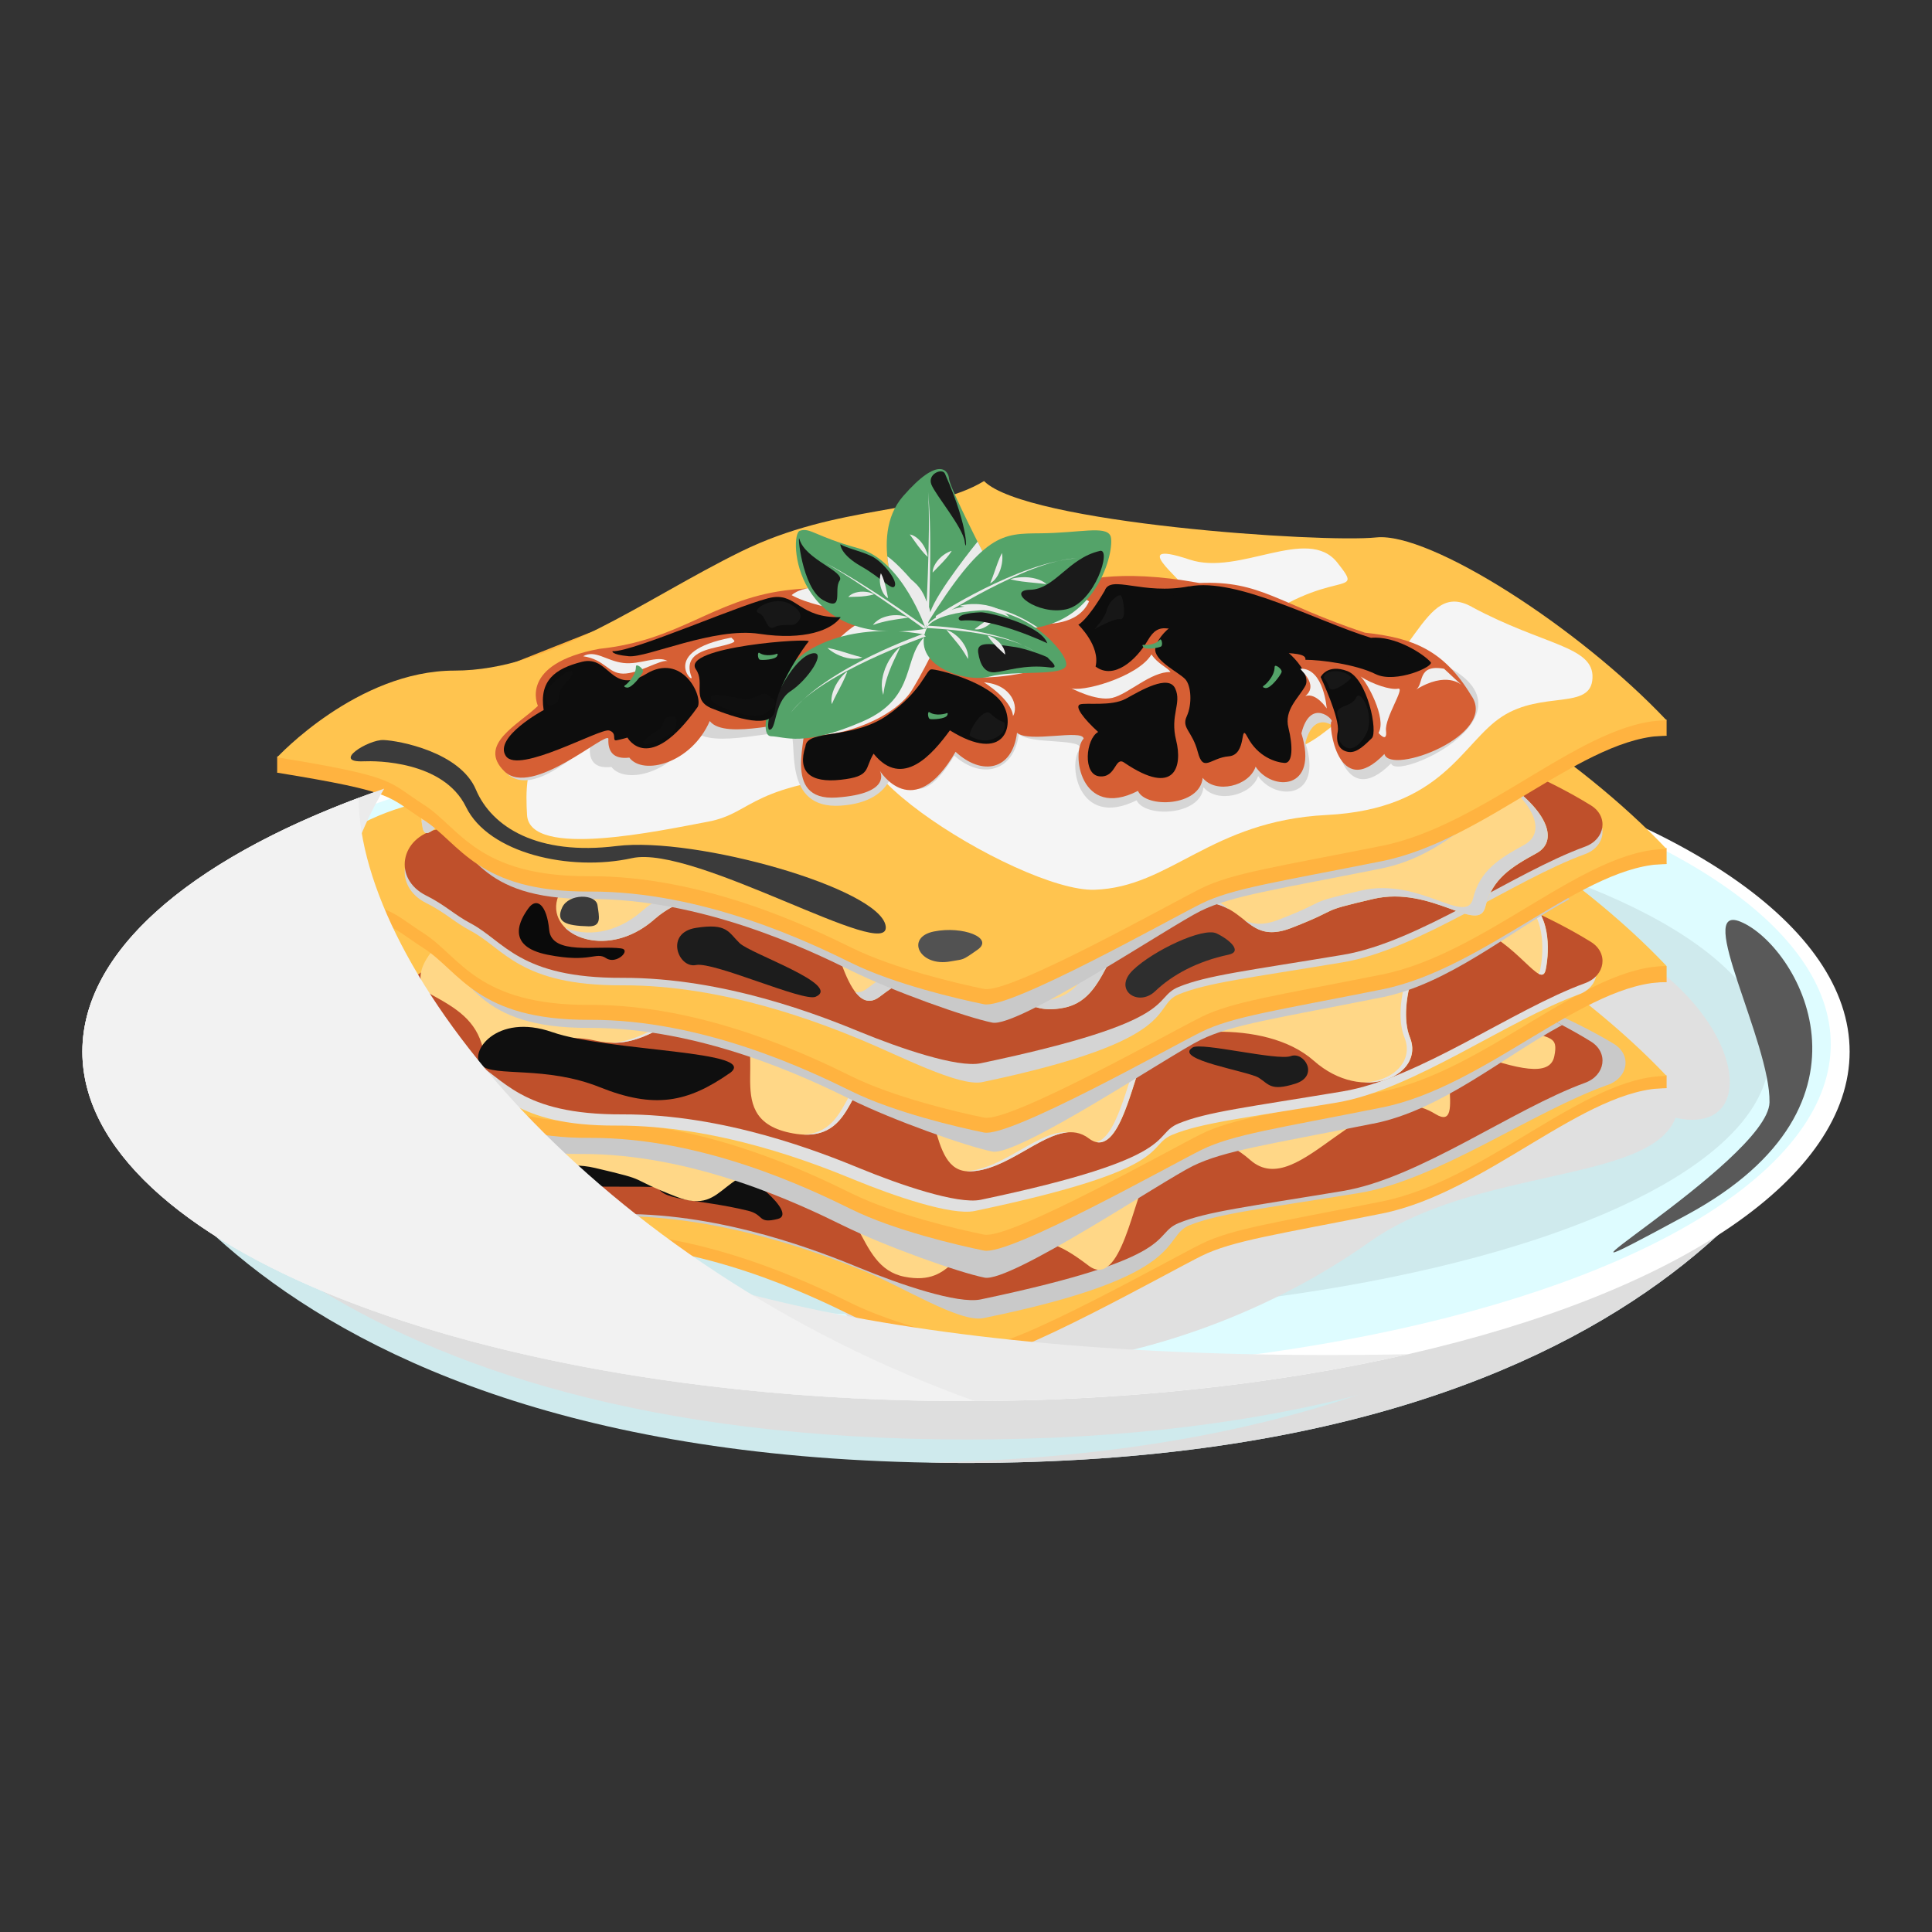 <?xml version="1.0" encoding="UTF-8"?>
<svg xmlns="http://www.w3.org/2000/svg" viewBox="0 0 300 300">
  <rect x="0" y="0" width="300" height="300" fill="#333333" stroke="none"/>
  <defs>
    <style>
      .cls-1 {
        fill: #d65f34;
      }

      .cls-1, .cls-2, .cls-3, .cls-4, .cls-5, .cls-6, .cls-7, .cls-8, .cls-9, .cls-10, .cls-11, .cls-12, .cls-13, .cls-14, .cls-15, .cls-16, .cls-17, .cls-18, .cls-19, .cls-20, .cls-21, .cls-22, .cls-23, .cls-24, .cls-25, .cls-26, .cls-27, .cls-28, .cls-29, .cls-30 {
        stroke-width: 0px;
      }

      .cls-2 {
        fill: #2e2e2e;
      }

      .cls-3 {
        fill: #ffd787;
      }

      .cls-4 {
        fill: #262626;
      }

      .cls-5 {
        fill: #cfeaed;
      }

      .cls-6 {
        fill: #171717;
      }

      .cls-31 {
        isolation: isolate;
      }

      .cls-7 {
        fill: #e3e3e3;
      }

      .cls-8 {
        fill: #e0e0e0;
      }

      .cls-9 {
        fill: #0f0f0f;
      }

      .cls-10 {
        fill: #1a1a1a;
      }

      .cls-11 {
        fill: #f5f5f5;
      }

      .cls-12 {
        fill: #54a369;
      }

      .cls-13 {
        fill: #bf502b;
      }

      .cls-14 {
        fill: #f0f0f0;
      }

      .cls-15 {
        fill: #3b3b3b;
      }

      .cls-16 {
        fill: #0d0d0d;
      }

      .cls-17 {
        fill: #fff;
      }

      .cls-18 {
        fill: #d4d4d4;
      }

      .cls-19 {
        fill: #ffb340;
      }

      .cls-20 {
        fill: #dedede;
      }

      .cls-32 {
        mix-blend-mode: screen;
      }

      .cls-21 {
        fill: #595959;
      }

      .cls-22 {
        fill: #ebebeb;
      }

      .cls-23 {
        fill: #d6d6d6;
      }

      .cls-24 {
        fill: #defcff;
      }

      .cls-25 {
        fill: #c9c9c9;
      }

      .cls-26 {
        fill: #1c1c1c;
      }

      .cls-27 {
        fill: #ffc44f;
      }

      .cls-28 {
        fill: #0a0a0a;
      }

      .cls-29 {
        fill: #525252;
      }

      .cls-33 {
        mix-blend-mode: multiply;
      }

      .cls-30 {
        fill: #f2f2f2;
      }
    </style>
  </defs>
  <g class="cls-31">
    <g id="Layer_1" data-name="Layer 1">
      <g>
        <path class="cls-5" d="m285.8,165.43s-39.97-7.66-42.91-8.87c-2.94-1.22-80.2,12.52-88.38,15.45-2.38.85-3.76,2.7-4.51,5.83-.76-3.12-2.13-4.98-4.51-5.83-8.18-2.92-85.44-16.66-88.38-15.45-2.94,1.22-42.91,8.87-42.91,8.87,0,0,19.66,61.74,135.8,61.74h0s0,0,0,0h0c116.14,0,135.8-61.74,135.8-61.74Z"/>
        <g class="cls-33">
          <path class="cls-20" d="m133.33,172c2.38.85,3.76,2.7,4.51,5.83.76-3.12,2.13-4.98,4.51-5.83.38-.14.91-.29,1.57-.47-13.6-3.69-84.01-16.13-86.81-14.97-.4.16-1.46.44-3.01.81,21.31,2.93,72.65,12.29,79.23,14.64Z"/>
          <path class="cls-20" d="m242.89,156.55c-.57-.24-3.98.1-9.15.81,9.96,2.33,39.9,8.07,39.9,8.07,0,0-18.97,59.57-129.72,61.68,2,.04,4.02.06,6.08.06h0s0,0,0,0h0c116.14,0,135.8-61.74,135.8-61.74,0,0-39.97-7.66-42.91-8.87Z"/>
        </g>
        <g class="cls-33">
          <path class="cls-20" d="m284.6,165.19c-6.68-1.29-39.07-7.55-41.71-8.64-2.94-1.22-80.2,12.52-88.38,15.45-2.38.85-3.76,2.7-4.51,5.83-.76-3.12-2.13-4.98-4.51-5.83-8.18-2.92-85.44-16.66-88.38-15.45-2.59,1.07-33.85,7.13-41.31,8.57,6.07,12.83,34.63,58.41,134.42,58.41h0s0,0,0,0h0c99.6,0,128.24-45.4,134.38-58.34Z"/>
        </g>
        <ellipse class="cls-17" cx="150" cy="163.3" rx="137.21" ry="54.26"/>
        <ellipse class="cls-24" cx="150" cy="162.14" rx="134.28" ry="51.1"/>
        <ellipse class="cls-5" cx="150" cy="163.65" rx="124.77" ry="40.87"/>
        <g class="cls-33">
          <path class="cls-8" d="m130.97,203.64c11.85,15.15,52.96,9.6,81.63-10.75,16.47-11.69,43.69-9.15,47.58-19.32,19.12,4.26,6.25-36.51-44.54-34.32-50.79,2.19-96.02,2.59-97.95,3.6s13.28,60.8,13.28,60.8Z"/>
        </g>
        <g>
          <path class="cls-19" d="m43.04,174.7c18.79,3.06,17.03,3.69,22.72,7.32,5.69,3.63,8.32,11.22,25.82,11.14,17.51-.07,34.02,7.83,40.65,11.1,6.63,3.27,16.56,5.59,20.57,6.4,4,.81,28.95-13.26,33.77-15.64s11.82-3.34,28.01-6.58c16.2-3.24,31.51-19.52,44.21-19.48-13.57-14.4-36.77-29.28-45.08-28.41-8.32.88-54.41-2.19-60.91-8.75-8.69,5.25-22.57,3.5-37.73,10.94-15.16,7.44-29.41,18.49-44.49,18.49s-27.54,13.46-27.54,13.46Z"/>
          <polygon class="cls-19" points="43.04 172.72 43.04 174.7 258.79 168.97 258.79 166.99 108.12 146.9 43.04 172.72"/>
          <path class="cls-27" d="m43.04,172.82c18.79,3.06,17.03,3.69,22.72,7.32,5.69,3.63,8.32,11.22,25.82,11.14,17.51-.07,34.02,7.83,40.65,11.1,6.63,3.27,16.56,5.59,20.57,6.4,4,.81,28.95-13.26,33.77-15.64s11.82-3.34,28.01-6.58c16.2-3.24,31.51-19.52,44.21-19.48-13.57-14.4-36.77-29.28-45.08-28.41-8.32.88-54.41-2.19-60.91-8.75-8.69,5.25-22.57,3.5-37.73,10.94-15.16,7.44-29.41,18.49-44.49,18.49s-27.54,13.46-27.54,13.46Z"/>
          <g class="cls-33">
            <path class="cls-25" d="m249.62,168.48c3.25-1.15,3.79-4.69.95-6.41-13.74-8.26-33.88-13.64-40.46-13.08-7.78.66-50.9-1.66-56.98-6.63-8.13,3.98-21.11,2.65-35.3,8.29-14.19,5.64-27.51,14.01-41.62,14.01-3.3,0-6.65.44-9.84,1.11-6.03,1.26-7.14,7.71-1.79,10.3,3,1.45,4.47,2.96,7.13,4.33,5.32,2.75,7.78,8.5,24.16,8.44,16.38-.06,31.82,5.93,38.02,8.41,6.2,2.48,15.1,8.18,18.81,7.43,32.44-6.62,27.52-12.63,32.03-14.43,4.5-1.8,11.06-2.53,26.21-4.98,12.19-1.97,27.13-12.7,38.69-16.8Z"/>
          </g>
          <path class="cls-13" d="m67.93,165.44c-5.87,1.26-6.94,7.71-1.74,10.3,2.92,1.45,4.34,2.96,6.93,4.33,5.18,2.75,7.57,8.5,23.49,8.44,15.93-.06,30.95,5.93,36.98,8.41,6.03,2.48,15.11,5.61,18.71,4.85,31.55-6.62,26.34-10.05,30.72-11.85,4.38-1.8,10.75-2.53,25.48-4.98,11.85-1.97,26.38-12.7,37.62-16.8,3.16-1.15,3.69-4.69.92-6.41-13.36-8.26-32.95-13.64-39.34-13.08-7.57.66-49.49-1.66-55.41-6.63-7.9,3.98-20.53,2.65-34.33,8.29-13.8,5.64-26.75,14.01-40.47,14.01-3.21,0-6.47.44-9.57,1.11Z"/>
          <g class="cls-32">
            <path class="cls-9" d="m111.99,185.55c-12.08-2.71-22.21.26-26.18-2.91s1.72-8.6,11.77-4.7c10.05,3.9,18.37,2.55,20.76,7.6,2.39,5.06-1.99.98-6.35,0Z"/>
          </g>
          <g class="cls-32">
            <path class="cls-9" d="m116.15,188c-8.01-1.96-14.25-1.42-13.98-4.26s5.14-4.49,9.5-3.17c4.35,1.32,12.27,7.92,9.1,8.71s-2.04-.65-4.62-1.28Z"/>
          </g>
          <path class="cls-3" d="m74.2,161.75c-8.44,4.93-11,10.4-7.15,12.51s6.88,3.96,7.94,8.31c1.06,4.35,8.31-3.35,17.42-1.21,9.11,2.13,4.46,1.29,12.65,4.48,8.19,3.19,6.52-6.08,18.04-3.62,11.52,2.46,9.31,14.44,17.34,16.03,8.03,1.6,7.55-5.69,14.56-5.84,7.02-.15,9.04.33,14.05,4.13,5.01,3.8,6.99-10.74,9.07-13.71s8.3-9.52,16-2.72c7.69,6.81,17.81-13.86,28.76-7.13,5.36,3.3-1.37-11.81,5.67-9.41,7.04,2.4,12.13,3.75,12.8.45.68-3.3-.82-2.5-4.04-4.18-3.22-1.68-97.32-12.85-109.78-11.49-12.46,1.36-53.33,13.39-53.33,13.39Z"/>
          <g class="cls-33">
            <path class="cls-25" d="m213.25,174.48c10.58-2.11,19.96-10.24,29.3-15.3-13.05-7.05-29.01-11.03-34.85-10.52-7.57.66-49.49-1.66-55.41-6.63-7.9,3.98-20.53,2.65-34.33,8.29-13.8,5.64-26.75,14.01-40.47,14.01-3.21,0-6.47.44-9.57,1.11-1.77.38-3.1,1.24-3.96,2.32.15.1.3.19.46.29,5.69,3.63,8.32,11.22,25.82,11.14,17.51-.07,34.02,7.83,40.65,11.1,6.63,3.27,17.97,7.29,21.98,8.1,4,.81,27.55-14.97,32.36-17.34,4.81-2.37,11.82-3.34,28.01-6.58Z"/>
          </g>
          <path class="cls-19" d="m43.04,158.23c18.79,3.06,17.03,3.69,22.72,7.32,5.69,3.63,8.32,11.22,25.82,11.14s34.02,7.83,40.65,11.1c6.63,3.27,16.56,5.59,20.57,6.4,4,.81,28.95-13.26,33.77-15.64s11.82-3.34,28.01-6.58c16.2-3.24,31.51-19.52,44.21-19.48-13.57-14.4-36.77-29.28-45.08-28.41-8.32.88-54.41-2.19-60.91-8.75-8.69,5.25-22.57,3.5-37.73,10.94-15.16,7.44-29.41,18.49-44.49,18.49s-27.54,13.46-27.54,13.46Z"/>
          <polygon class="cls-19" points="43.04 155.75 43.04 158.23 258.79 152.5 258.79 150.01 108.12 129.93 43.04 155.75"/>
          <path class="cls-27" d="m43.04,155.75c18.79,3.06,17.03,3.69,22.72,7.32,5.69,3.63,8.32,11.22,25.82,11.14,17.51-.07,34.02,7.83,40.65,11.1,6.63,3.27,16.56,5.59,20.57,6.4,4,.81,28.95-13.26,33.77-15.64,4.81-2.37,11.82-3.34,28.01-6.58,16.2-3.24,31.51-19.52,44.21-19.48-13.57-14.4-36.77-29.28-45.08-28.41-8.32.88-54.41-2.19-60.91-8.75-8.69,5.25-22.57,3.5-37.73,10.94-15.16,7.44-29.41,18.49-44.49,18.49s-27.54,13.46-27.54,13.46Z"/>
          <g class="cls-33">
            <path class="cls-8" d="m66.99,151.71c-5.87,1.26-6.94,7.71-1.74,10.3,2.92,1.45,4.34,2.96,6.93,4.33,5.18,2.75,7.57,8.5,23.49,8.44,15.93-.06,30.95,5.93,36.98,8.41,6.03,2.48,15.11,5.61,18.71,4.85,31.55-6.62,26.34-10.05,30.72-11.85,4.38-1.8,10.75-2.53,25.48-4.98,11.85-1.97,26.38-12.7,37.62-16.8,3.16-1.15,3.69-4.69.92-6.41-13.36-8.26-32.95-13.64-39.34-13.08-7.57.66-49.49-1.66-55.41-6.63-7.9,3.98-20.53,2.65-34.33,8.29-13.8,5.64-26.75,14.01-40.47,14.01-3.21,0-6.47.44-9.57,1.11Z"/>
          </g>
          <path class="cls-13" d="m67.93,149.97c-5.87,1.26-6.94,7.71-1.74,10.3,2.92,1.45,4.34,2.96,6.93,4.33,5.18,2.75,7.57,8.5,23.49,8.44,15.93-.06,30.95,5.93,36.98,8.41,6.03,2.48,15.11,5.61,18.71,4.85,31.55-6.62,26.34-10.05,30.72-11.85,4.38-1.8,10.75-2.53,25.48-4.98,11.85-1.97,26.38-12.7,37.62-16.8,3.16-1.15,3.69-4.69.92-6.41-13.36-8.26-32.95-13.64-39.34-13.08-7.57.66-49.49-1.66-55.41-6.63-7.9,3.98-20.53,2.65-34.33,8.29-13.8,5.64-26.75,14.01-40.47,14.01-3.21,0-6.47.44-9.57,1.11Z"/>
          <path class="cls-3" d="m74.2,141.97c-8.44,4.93-11,10.4-7.15,12.51s6.88,3.96,7.94,8.31c1.06,4.35,8.31-3.35,17.42-1.21,9.11,2.13,12.24-6.54,20.43-3.35s-1.74,15.21,9.78,17.66c11.52,2.46,8.13-11.07,16.16-9.47,8.03,1.6,4.79,15.62,11.81,15.47,7.02-.15,13.47-8.93,18.48-5.12,5.01,3.8,6.99-10.74,9.07-13.71s18.16-5.17,25.85,1.64,17.33,2.21,14.95-3.61c-2.38-5.83,2.58-19.68,9.62-17.28,7.04,2.4,10.79,10.03,11.47,6.73.68-3.3.52-8.78-2.7-10.46-3.22-1.68-97.32-12.85-109.78-11.49-12.46,1.36-53.33,13.39-53.33,13.39Z"/>
          <g class="cls-33">
            <path class="cls-7" d="m94.8,161.92c5.88.23,9.14-4.13,14.03-4.38-5.12-.24-8.36,4.18-14.03,4.38Z"/>
            <path class="cls-7" d="m124.79,176.18c8.21.34,6.83-9.44,12.37-9.86-6.31-.53-4.73,9.5-12.37,9.86Z"/>
            <path class="cls-7" d="m76.23,164.12c2.17.39,6.73-2.75,12.4-2.91-5.39-.14-9.87,2.59-12.4,2.91Z"/>
            <path class="cls-7" d="m237.31,140.07c-3.05-1.59-87.87-11.72-107.22-11.6,20.85.16,103.37,10.03,106.38,11.6,3.22,1.68,3.38,7.16,2.7,10.46-.06.31-.16.53-.28.66.57.31.95.18,1.12-.66.68-3.3.52-8.78-2.7-10.46Z"/>
            <path class="cls-7" d="m226.51,143.55c-6.39-.57-10.68,12.04-8.43,17.53,1.49,3.64-1.71,6.79-6.2,7,4.91.18,8.61-3.14,7.04-7-2.14-5.25,1.67-17,7.59-17.53Z"/>
            <path class="cls-7" d="m150.09,181.87c.16.01.32.02.49.02,5.6-.12,10.83-5.72,15.26-6.06-4.51-.4-9.93,5.67-15.75,6.03Z"/>
            <path class="cls-7" d="m177.28,163.06c-1.77,2.53-3.47,13.47-7.04,14.28,4.15.89,5.98-11.56,7.88-14.28,1.04-1.48,5.56-2.77,10.78-2.85-5.57-.06-10.53,1.29-11.62,2.85Z"/>
          </g>
          <g class="cls-33">
            <path class="cls-25" d="m214.44,154.9c10.58-2.11,19.96-10.24,29.3-15.3-13.05-7.05-29.01-11.03-34.85-10.52-7.57.66-49.49-1.66-55.41-6.63-7.9,3.98-20.53,2.65-34.33,8.29-13.8,5.64-26.75,14.01-40.47,14.01-3.21,0-6.47.44-9.57,1.11-1.77.38-1.21.66-2.07,1.74.15.1.3.19.46.29,5.69,3.63,6.43,11.8,23.94,11.72,17.51-.07,34.02,7.83,40.65,11.1,6.63,3.27,17.97,7.29,21.98,8.1,4,.81,27.55-14.97,32.36-17.34,4.81-2.37,11.82-3.34,28.01-6.58Z"/>
          </g>
          <path class="cls-19" d="m43.04,139.9c18.79,3.06,17.03,3.69,22.72,7.32,5.69,3.63,8.32,11.22,25.82,11.14,17.51-.07,34.02,7.83,40.65,11.1,6.63,3.27,16.56,5.59,20.57,6.4,4,.81,28.95-13.26,33.77-15.64,4.81-2.37,11.82-3.34,28.01-6.58s31.51-19.52,44.21-19.48c-13.57-14.4-36.77-29.28-45.08-28.41-8.32.88-54.41-2.19-60.91-8.75-8.69,5.25-22.57,3.5-37.73,10.94-15.16,7.44-29.41,18.49-44.49,18.49s-27.54,13.46-27.54,13.46Z"/>
          <polygon class="cls-19" points="43.04 137.42 43.04 139.9 258.79 134.17 258.79 131.69 108.12 111.6 43.04 137.42"/>
          <path class="cls-27" d="m43.04,137.58c18.79,3.06,17.03,3.69,22.72,7.32,5.69,3.63,8.32,11.22,25.82,11.14,17.51-.07,34.02,7.83,40.65,11.1,6.63,3.27,16.56,5.59,20.57,6.4,4,.81,28.95-13.26,33.77-15.64s11.82-3.34,28.01-6.58c16.2-3.24,31.51-19.52,44.21-19.48-13.57-14.4-36.77-29.28-45.08-28.41-8.32.88-54.41-2.19-60.91-8.75-8.69,5.25-22.57,3.5-37.73,10.94-15.16,7.44-29.41,18.49-44.49,18.49s-27.54,13.46-27.54,13.46Z"/>
          <g class="cls-33">
            <path class="cls-18" d="m67.93,129.93c-5.87,1.26-6.94,7.71-1.74,10.3,2.92,1.45,4.34,2.96,6.93,4.33,5.18,2.75,7.57,8.5,23.49,8.44,15.93-.06,30.95,5.93,36.98,8.41,6.03,2.48,15.34,7.37,18.94,6.62,31.55-6.62,26.11-11.82,30.49-13.62,4.38-1.8,10.75-2.53,25.48-4.98,11.85-1.97,26.38-12.7,37.62-16.8,3.16-1.15,3.69-4.69.92-6.41-13.36-8.27-32.95-13.64-39.34-13.08-7.57.66-49.49-1.66-55.41-6.63-7.9,3.98-20.53,2.65-34.33,8.29-13.8,5.64-26.75,14.01-40.47,14.01-3.21,0-6.47.44-9.57,1.11Z"/>
          </g>
          <path class="cls-13" d="m67.93,128.77c-5.87,1.26-6.94,7.71-1.74,10.3,2.92,1.45,4.34,2.96,6.93,4.33,5.18,2.75,7.57,8.5,23.49,8.44,15.93-.06,30.95,5.93,36.98,8.41,6.03,2.48,15.11,5.61,18.71,4.85,31.55-6.62,26.34-10.05,30.72-11.85,4.38-1.8,10.75-2.53,25.48-4.98,11.85-1.97,26.38-12.7,37.62-16.8,3.16-1.15,3.69-4.69.92-6.41-13.36-8.26-32.95-13.64-39.34-13.08-7.57.66-49.49-1.66-55.41-6.63-7.9,3.98-20.53,2.65-34.33,8.29-13.8,5.64-26.75,14.01-40.47,14.01-3.21,0-6.47.44-9.57,1.11Z"/>
          <path class="cls-3" d="m231.44,119.98c8.44,4.93,11,10.4,7.15,12.51-3.85,2.11-6.88,3.96-7.94,8.31-1.06,4.35-8.31-3.35-17.42-1.21-9.11,2.13-4.46,1.29-12.65,4.48s-6.52-6.08-18.04-3.62c-11.52,2.46-9.31,14.44-17.34,16.03-8.03,1.6-7.55-5.69-14.56-5.84-7.02-.15-9.04.33-14.05,4.13-5.01,3.8-6.99-10.74-9.07-13.71-2.08-2.97-18.16-5.17-25.85,1.64-7.69,6.81-17.33,2.21-14.95-3.61,2.38-5.83-2.58-19.68-9.62-17.28-7.04,2.4-10.79,10.03-11.47,6.73-.68-3.3-.52-8.78,2.7-10.46s97.32-12.85,109.78-11.49c12.46,1.36,53.33,13.39,53.33,13.39Z"/>
          <g class="cls-33">
            <path class="cls-18" d="m125.61,139.77c-2.08-2.97-18.16-5.17-25.85,1.64-4.19,3.71-8.96,4.03-12.05,2.61,2.66,2.68,8.75,3.3,13.95-1.31,6.5-5.75,18.97-5.07,23.95-2.93,0,0,0,0,0,0Z"/>
            <path class="cls-18" d="m148.73,149.34c-7.02-.15-9.04.33-14.05,4.13-.67.51-1.28.68-1.84.61,1.04,1.33,2.26,1.83,3.75.7,5.01-3.8,7.03-4.28,14.05-4.13,1.39.03,2.49.34,3.42.81-1.31-1.12-2.85-2.06-5.32-2.12Z"/>
            <path class="cls-18" d="m75.19,120.51c-4.68,1.59-7.9,5.49-9.74,6.96.05.37.11.73.17,1.07.68,3.3,4.43-4.33,11.47-6.73,1.28-.44,2.5-.33,3.61.17-1.57-1.48-3.45-2.17-5.52-1.47Z"/>
            <path class="cls-18" d="m180.63,139.16c-11.52,2.46-9.31,14.44-17.34,16.03-2.3.46-3.9.18-5.17-.44,1.61,1.4,3.5,2.45,7.08,1.74,8.03-1.6,5.82-13.57,17.34-16.03,4.08-.87,6.5-.27,8.3.73-2.03-1.6-4.5-3.25-10.2-2.03Z"/>
            <path class="cls-18" d="m232.7,120.76c5.85,4.31,7.29,8.62,3.98,10.43-3.85,2.11-6.88,3.96-7.94,8.31-1.06,4.35-8.31-3.35-17.42-1.21-9.11,2.13-4.46,1.29-12.65,4.48-2.53.99-4.12.78-5.45.1,1.86,1.47,3.54,2.69,7.35,1.2,8.19-3.19,3.55-2.35,12.65-4.48,9.11-2.13,16.36,5.56,17.42,1.21,1.06-4.35,4.08-6.2,7.94-8.31,3.65-2,1.53-7.02-5.88-11.74Z"/>
          </g>
          <g class="cls-33">
            <path class="cls-25" d="m214.44,134.87c10.58-2.11,16.22-10.31,25.57-15.37-13.05-7.05-25.28-10.96-31.11-10.45-7.57.66-49.49-1.66-55.41-6.63-7.9,3.98-20.53,2.65-34.33,8.29-13.8,5.64-26.75,14.01-40.47,14.01-3.21,0-6.47.44-9.57,1.11-1.77.38-.98.61-1.84,1.69.15.1.3.19.46.29,5.69,3.63,6.2,11.85,23.71,11.78,17.51-.07,34.02,7.83,40.65,11.1,6.63,3.27,17.97,7.29,21.98,8.1,4,.81,27.55-14.97,32.36-17.34,4.81-2.37,11.82-3.34,28.01-6.58Z"/>
          </g>
          <path class="cls-19" d="m43.04,119.98c18.79,3.06,17.03,3.69,22.72,7.32,5.69,3.63,8.32,11.22,25.82,11.14,17.51-.07,34.02,7.83,40.65,11.1,6.63,3.27,16.56,5.59,20.57,6.4,4,.81,28.95-13.26,33.77-15.64,4.81-2.37,11.82-3.34,28.01-6.58,16.2-3.24,31.51-19.52,44.21-19.48-13.57-14.4-36.77-29.28-45.08-28.41-8.32.88-54.41-2.19-60.91-8.75-8.69,5.25-22.57,3.5-37.73,10.94-15.16,7.44-29.41,18.49-44.49,18.49s-27.54,13.46-27.54,13.46Z"/>
          <polygon class="cls-19" points="43.04 117.49 43.04 119.98 258.79 114.25 258.79 111.76 108.12 91.67 43.04 117.49"/>
          <path class="cls-27" d="m43.04,117.6c18.79,3.06,17.03,3.69,22.72,7.32,5.69,3.63,8.32,11.22,25.82,11.14,17.51-.07,34.02,7.83,40.65,11.1,6.63,3.27,16.56,5.59,20.57,6.4,4,.81,28.95-13.26,33.77-15.64,4.81-2.37,11.82-3.34,28.01-6.58s31.51-19.52,44.21-19.48c-13.57-14.4-36.77-29.28-45.08-28.41-8.32.88-54.41-2.19-60.91-8.75-8.69,5.25-22.57,3.5-37.73,10.94-15.16,7.44-29.41,18.49-44.49,18.49s-27.54,13.46-27.54,13.46Z"/>
          <g class="cls-33">
            <path class="cls-11" d="m228.54,94.24c11.22,6.04,19,6.07,18.74,11.08-.26,5.01-7.75,1.87-14.03,5.94-6.28,4.08-9.15,14.37-27.24,15.29s-24.19,11.22-36.05,11.61c-11.86.39-49.9-23.81-30.08-25.76,19.82-1.94,49.73,13.06,65.18,1.74,15.46-11.32,15.75-24.08,23.48-19.92Z"/>
          </g>
          <g class="cls-33">
            <path class="cls-11" d="m184.75,86.9c7.69,2.57,18.3-5.37,22.9.45,4.6,5.82-.86.2-14.21,10.55-13.34,10.35-32.17,20.57-54.87,22.07-22.69,1.5-21.22,6.25-28.68,7.63-7.47,1.39-27.65,5.81-28.05-1.05-.4-6.86-.61-18.7,26.01-18.72,26.62-.02,45.34-1.57,49.7-9.57,4.36-8.01,21.98-8.46,25.38-7.37,3.4,1.09-9.27-7.7,1.81-3.99Z"/>
          </g>
          <g class="cls-32">
            <path class="cls-4" d="m69.59,175.21c-4.01-4.62-6.03-6.62-2.87-6.43s6.13,7.72,7.72,7.72-.27,4-4.85-1.28Z"/>
          </g>
          <g class="cls-32">
            <path class="cls-9" d="m113.26,166.67c-6.49,4.51-11.62,5.55-20.1,2.16-8.47-3.4-16.45-1.55-18.44-3.42-1.99-1.88,2.26-8.2,11.04-5.14,8.78,3.06,32.62,2.85,27.5,6.41Z"/>
          </g>
          <g>
            <g class="cls-33">
              <path class="cls-23" d="m91.43,112.3c-3.14,2.94-17.13,3.63-12.73,7.79,4.4,4.16,12.58-5.16,12.89-3.94-.1,1.93.73,3.25,3.35,2.94,2.2,2.84,9.96.91,12.89-5.68,2.52,3.15,13.94-.61,14.99.61,1.05,1.22-1.39,11.7,7.73,11.08,9.12-.62,8.27-7.39,8.27-7.39,0,0,2.55,11.01,9.36-.38,4.3,3.84,9.28,2.44,10.02-3.34,1.89,1.62,9.38.64,9.59,2.16-2.1,2.13-.52,12.69,8.7,8.12,1.26,2.74,9.96,2.44,10.38-2.03,2.1,2.54,7.44,1.32,8.49-1.73,2.62,3.86,10.19,3.72,7.34-5.18,1.47-5.68,5.34-2.03,4.82-1.83-.52.2.94,12.62,8.49,5.04.94,3.38,31.94-11.63-3.14-18.85-13.94-4.47-16.66-8.12-26.52-7.71-13.21-2.33-19.81-.41-23.06.91-3.25,1.32-31.81-1.27-43.44.25-11.63,1.52-16.82,7.76-29.71,9.06-13.05,2.36,1.31,10.08,1.31,10.08Z"/>
            </g>
            <path class="cls-1" d="m83.51,109.63c-3.05,2.94-9.44,5.99-5.18,10.15,4.26,4.16,15.83-6.29,16.14-5.08-.1,1.93.71,3.25,3.25,2.94,2.13,2.84,9.64.91,12.49-5.68,2.44,3.15,13.5-.61,14.52.61,1.02,1.22-3.65,11.89,5.18,11.27,8.83-.62,6.7-4.17,6.7-4.17,0,0,5.18,8.46,11.77-2.93,4.16,3.84,8.83,2.83,9.54-2.96,1.83,1.62,10.15-.61,10.35.91-2.03,2.13-.51,12.69,8.43,8.12,1.22,2.74,9.64,2.44,10.05-2.03,2.03,2.54,7.21,1.32,8.22-1.73,2.54,3.86,9.87,3.72,7.11-5.18,1.42-5.68,5.18-2.03,4.67-1.83-.51.2.91,12.62,8.22,5.04.91,3.38,17.8-2.95,13.48-9.09-4.23-6.97-8.91-8.94-16.52-9.75-13.5-4.47-16.14-8.12-25.68-7.71-12.79-2.33-19.18-.41-22.33.91-3.15,1.32-30.81-1.27-42.07.25-11.27,1.52-16.29,7.76-28.78,9.06-12.64,2.36-9.54,8.86-9.54,8.86Z"/>
            <g class="cls-33">
              <path class="cls-14" d="m134.55,90.71c-4.35.85-9.15-.37-11.63,1.7,4.58,2.6,15.68,3.08,11.63,3.89-4.05.81-13.8,13.08-11.63,16.49,2.18,3.42,15.3,0,18.75-5.74,3.45-5.74,3.08-6.87,4.34-5.7,1.25,1.17.35,6.22,16.07,2.48-2.93-3.12-1.84-6.67-.77-6.85,1.07-.17,6.05.26,7.8-3.6-5.38-3.78-13.76-3.94-13.76-3.94,0,0,2.29.14-3.44,0-5.73-.14-17.36,1.26-17.36,1.26Z"/>
            </g>
            <g>
              <path class="cls-12" d="m140.09,94.78s-5.49-11.28.14-17.73c5.63-6.45,7.05-3.88,7.13-2.74.08,1.14,3.4,7.77,5.63,12.19,2.24,4.42-6.2,16.34-12.91,8.28Z"/>
              <g class="cls-33">
                <path class="cls-22" d="m144.46,95.06c-.46-3.07-5.86-8.28-6.68-8.65.21,2.19.76,4.24,1.28,5.76.97,1,3.3,4.96,4.68,5.16.46.07,1.24.09,1.84.16,4.96-.46,9.07-7.75,7.43-10.99-.38-.75-.79-1.56-1.21-2.4h0s-6.37,7.84-7.33,10.96Z"/>
              </g>
              <path class="cls-12" d="m143.74,97.19c9.08-14.57,11.85-14.32,17.88-14.38,6.03-.06,9.99-1.2,10.79.35.8,1.54-1.46,13.32-12.53,14.44-11.07,1.12-16.15-.41-16.15-.41Z"/>
              <g class="cls-33">
                <path class="cls-22" d="m159.89,97.6c.43-.04.84-.1,1.25-.18-11.22-7.41-17.39-.23-17.39-.23,0,0,5.08,1.53,16.15.41Z"/>
              </g>
              <path class="cls-12" d="m143.91,97.52s.53-2.18,8.05-2.73c7.52-.55,13.85,6.62,13.61,8.47s-8.12.75-11.86,1.79c-3.74,1.04-12.42-1.68-9.8-7.53Z"/>
              <g class="cls-32">
                <path class="cls-10" d="m157.74,100.49c1.38.2,4.89,1.44,4.98,1.65s2.07,1.73.3,1.5c-3.95-.52-6.89.62-8.52.75-1.63.13-2.32-1.22-2.6-3.02-.28-1.8,1.65-1.49,5.84-.88Z"/>
              </g>
              <path class="cls-12" d="m143.91,98.59c-3.96,3.24-1.21,9.66-10.01,13.46-9.22,3.99-11.97,2.33-14.19,2.27-2.22-.07.16-9.79,5.74-13.25,7.96-4.94,18.45-2.47,18.45-2.47Z"/>
              <path class="cls-12" d="m143.74,97.64s-3.57-10.61-10.43-12.5c-6.86-1.88-7.5-3.29-9.14-2.71-1.64.58-1.15,18.57,19.56,15.21Z"/>
              <g class="cls-32">
                <path class="cls-10" d="m124.16,83.76c-.42-1.45.33,7.58,3.66,9.43,3.33,1.85,1.59-1.59,2.55-3.02.96-1.42-5.29-3.24-6.22-6.42Z"/>
              </g>
              <g class="cls-32">
                <path class="cls-10" d="m130.48,84.51c1.01.62,3.08,1.02,4.82,1.84,1.74.82,4.03,3.66,3.66,4.6-.37.95-1.98-1.16-5.24-3.01-3.27-1.85-3.24-3.44-3.24-3.44Z"/>
              </g>
              <g class="cls-33">
                <path class="cls-22" d="m143.91,97.52s12.43.47,16.77,3.69c-5.42-3.66-16.57-4.05-16.57-4.05l-.21.36Z"/>
              </g>
              <g class="cls-33">
                <path class="cls-22" d="m146.95,97.8s.37.1.85.39c.24.14.51.33.77.56.27.22.52.5.76.79.22.3.44.62.59.94.08.16.15.32.2.47.05.16.11.3.13.44.06.28.08.52.07.68,0,.17-.01.26-.01.26,0,0-.05-.08-.13-.22-.07-.14-.19-.33-.33-.56-.06-.12-.16-.23-.23-.36-.07-.13-.18-.25-.26-.39-.08-.14-.2-.26-.29-.4-.09-.14-.21-.27-.31-.41-.42-.54-.89-1.07-1.23-1.49-.35-.41-.58-.71-.58-.71Z"/>
              </g>
              <g class="cls-33">
                <path class="cls-22" d="m153.37,98.69s.28.05.64.22c.36.17.79.47,1.16.84.37.38.66.83.79,1.22.14.39.11.68.11.68,0,0-.21-.19-.47-.44-.14-.13-.29-.27-.46-.43-.17-.15-.33-.33-.51-.5-.34-.35-.67-.72-.9-1.03-.23-.31-.36-.55-.36-.55Z"/>
              </g>
              <g class="cls-33">
                <path class="cls-22" d="m154.72,95.55s-.09.27-.33.59c-.23.32-.6.7-1.03,1-.43.29-.94.51-1.34.57-.41.07-.69-.01-.69-.01,0,0,.22-.17.52-.39.15-.12.32-.24.5-.37.18-.14.38-.27.58-.41.4-.27.83-.53,1.17-.7.34-.18.61-.26.61-.26Z"/>
              </g>
              <g class="cls-33">
                <path class="cls-22" d="m145.39,96.17s14.13-9.21,21.79-9.48c-9.24.68-21.88,8.97-21.88,8.97l.09.5Z"/>
              </g>
              <g class="cls-33">
                <path class="cls-22" d="m149.01,94.08s.5-.17,1.27-.24c.38-.04.84-.06,1.32-.04.48.01,1,.08,1.51.17.51.11,1.01.24,1.47.43.46.17.86.39,1.19.6.33.22.58.42.74.59.16.16.25.25.25.25,0,0-.12-.05-.33-.13-.2-.09-.5-.2-.85-.32-.7-.24-1.65-.5-2.61-.68-.96-.19-1.95-.33-2.69-.44-.75-.11-1.26-.19-1.26-.19Z"/>
              </g>
              <g class="cls-33">
                <path class="cls-22" d="m156.88,89.95s.35-.14.89-.23c.54-.09,1.27-.13,2-.06.73.08,1.45.27,1.95.52.25.13.45.25.58.36.13.1.19.17.19.17,0,0-.36-.04-.89-.11-.52-.05-1.21-.12-1.9-.19-.69-.07-1.39-.16-1.92-.26-.53-.09-.89-.2-.89-.2Z"/>
              </g>
              <g class="cls-33">
                <path class="cls-22" d="m155.58,85.86s.08.34.07.83c0,.25-.03.53-.08.84-.05.3-.14.62-.24.94-.11.31-.25.62-.4.89-.16.27-.34.51-.51.7-.18.18-.34.32-.47.4-.13.08-.2.12-.2.12,0,0,.12-.3.3-.75.08-.22.17-.47.27-.74.09-.28.2-.56.3-.86.11-.29.21-.58.31-.86.1-.28.2-.53.3-.75.19-.44.35-.74.35-.74Z"/>
              </g>
              <g class="cls-33">
                <path class="cls-22" d="m143.76,98.82s-16.44,5.73-20.94,11.82c5.76-7.13,20.52-12.21,20.52-12.21l.42.39Z"/>
              </g>
              <g class="cls-33">
                <path class="cls-22" d="m139.8,100.45s-.22.46-.55,1.15c-.32.68-.75,1.57-1.1,2.49-.08.23-.19.45-.25.68-.07.23-.17.45-.22.67-.06.22-.14.43-.18.64-.04.21-.11.4-.14.58-.07.36-.13.67-.15.89-.04.22-.06.35-.06.35,0,0-.04-.12-.09-.34-.06-.22-.11-.54-.13-.94-.02-.2,0-.41.01-.63,0-.23.04-.46.09-.7.08-.49.24-.99.41-1.48.2-.48.42-.95.68-1.37.25-.42.52-.78.76-1.08.49-.6.91-.91.91-.91Z"/>
              </g>
              <g class="cls-33">
                <path class="cls-22" d="m131.57,104.27s-.11.36-.33.84c-.21.49-.52,1.11-.84,1.73-.17.3-.31.61-.47.9-.14.29-.28.56-.4.79-.1.24-.21.44-.26.58-.06.15-.11.23-.11.23,0,0-.02-.09-.04-.25-.03-.16-.03-.4,0-.68.05-.56.28-1.27.61-1.92.34-.65.77-1.23,1.15-1.62.37-.4.69-.6.69-.6Z"/>
              </g>
              <g class="cls-33">
                <path class="cls-22" d="m128.48,100.61s.37.05.89.18c.52.12,1.19.32,1.85.52.33.11.66.2.96.3.31.09.6.18.85.25.25.06.47.13.62.16.15.04.25.06.25.06,0,0-.08.04-.24.09-.16.06-.38.1-.66.12-.56.05-1.3-.05-1.99-.26-.69-.22-1.35-.54-1.8-.85-.46-.3-.72-.57-.72-.57Z"/>
              </g>
              <g class="cls-33">
                <path class="cls-22" d="m143.56,97.69s-10.59-7.67-15.45-10.3c6.03,3.07,15.53,9.9,15.53,9.9l-.08.4Z"/>
              </g>
              <g class="cls-33">
                <path class="cls-22" d="m141.1,95.88s-.37.07-.91.15c-.53.08-1.23.17-1.91.3-.17.03-.34.05-.51.1-.16.04-.33.06-.49.11-.15.04-.31.07-.45.11-.14.05-.29.07-.41.11-.25.08-.47.14-.62.2-.15.05-.25.08-.25.08,0,0,.06-.08.16-.2.11-.13.28-.29.51-.46.11-.09.25-.16.39-.25.14-.09.3-.16.46-.22.33-.14.7-.23,1.06-.31.37-.06.75-.09,1.1-.08.35,0,.68.04.95.1.55.1.89.28.89.28Z"/>
              </g>
              <g class="cls-33">
                <path class="cls-22" d="m135.71,92.28s-.26.1-.64.17c-.38.08-.87.14-1.36.18-.24,0-.48.03-.71.03-.23.01-.44.02-.63.02-.37.01-.65.02-.65.02,0,0,.17-.23.53-.43.36-.21.88-.35,1.41-.39.52-.03,1.05.03,1.43.14.38.11.62.26.62.26Z"/>
              </g>
              <g class="cls-33">
                <path class="cls-22" d="m136.79,89.03s.14.24.28.6c.14.36.29.83.41,1.3.05.24.12.47.16.7.05.22.09.43.13.61.08.36.13.64.13.64,0,0-.26-.12-.52-.45-.26-.32-.5-.81-.63-1.32-.13-.51-.15-1.04-.11-1.43.04-.39.14-.66.14-.66Z"/>
              </g>
              <g class="cls-33">
                <path class="cls-22" d="m143.71,97.13s.85-14.59.4-20.75c.74,7.53.03,20.58.03,20.58l-.43.16Z"/>
              </g>
              <g class="cls-33">
                <path class="cls-22" d="m143.92,93.72s-.28-.31-.67-.77c-.39-.46-.89-1.07-1.42-1.63-.13-.14-.26-.29-.4-.42-.14-.13-.26-.28-.4-.39-.14-.12-.25-.25-.38-.36-.13-.1-.24-.23-.36-.31-.23-.19-.42-.35-.57-.45-.14-.11-.22-.18-.22-.18,0,0,.1.01.28.04.18.02.44.09.73.21.15.05.3.14.46.22.16.08.32.19.48.3.33.22.63.52.93.82.28.32.54.64.74.98.21.33.37.66.49.94.24.57.3,1,.3,1Z"/>
              </g>
              <g class="cls-33">
                <path class="cls-22" d="m144.07,86.48s-.24-.2-.53-.51c-.29-.31-.64-.75-.97-1.18-.65-.9-1.3-1.8-1.3-1.8,0,0,.31.03.71.26.4.22.84.63,1.19,1.1.35.47.6,1,.74,1.42.14.42.15.73.15.73Z"/>
              </g>
              <g class="cls-33">
                <path class="cls-22" d="m147.78,85.54s-.15.27-.41.61c-.26.34-.62.76-1,1.16-.77.8-1.55,1.6-1.55,1.6,0,0-.02-.31.13-.75.15-.43.47-.94.87-1.37.4-.42.88-.77,1.27-.97.39-.21.69-.28.69-.28Z"/>
              </g>
              <g class="cls-32">
                <path class="cls-10" d="m152.29,95.08c1.07-.04,9.27,1.85,10.34,4.81,0,0-8.3-3.98-13.24-3.53-.56.16-1.64-1.09,2.9-1.28Z"/>
              </g>
              <g class="cls-32">
                <path class="cls-10" d="m126.12,101.46c-3.28.66-7.55,9.79-6.74,11.83,1.28.29.67-4.19,3.39-5.97,2.72-1.78,5.71-6.33,3.35-5.86Z"/>
              </g>
              <g class="cls-32">
                <path class="cls-10" d="m170.78,85.54c1.89-.44-.76,8.07-5.21,9.07-4.45,1-9.48-2.96-5.63-3.03s5.9-4.89,10.84-6.03Z"/>
              </g>
              <g class="cls-32">
                <path class="cls-10" d="m146.73,73.55c-.41-.92-2.74.04-2.11,1.67s4.91,6.69,5.18,8.88c.27,2.19.89-1.67-3.07-10.55Z"/>
              </g>
            </g>
            <g class="cls-32">
              <path class="cls-16" d="m174.58,118.42c-1.5-1.02-1.23,2.39-3.86,2.13-2.63-.26-2.13-5.82-.2-6.89-2.24-2.05-3.71-3.96-2.81-4.28.9-.31,4.87.34,7.11-.88,2.24-1.23,6.63-3.87,7.67-1.58,1.05,2.28-.85,4.11.14,8.04.99,3.93-.07,8.88-8.05,3.47Z"/>
            </g>
            <g class="cls-32">
              <path class="cls-16" d="m180.22,118.7c-.45,0-1.77-.2-4.47-2.02-.54-.37-1.11-.55-1.68-.55-1.52,0-2.27,1.17-2.68,1.8-.08.13-.21.33-.31.45-.24-.72-.01-2.34.43-2.86.03-.04.07-.07.11-.09l1.88-1.05c.28-.15.32-.54.09-.75l-1.68-1.53h0c-.3-.27-.13-.77.27-.8,1.27-.11,2.54-.38,3.62-.97.16-.09.32-.18.5-.27.97-.54,2.61-1.45,3.79-1.8.31-.09.62.16.59.48-.03.27-.08.61-.16,1.06-.24,1.34-.57,3.18.05,5.66.43,1.72.21,2.85-.03,3.15-.02.03-.07.09-.35.09Z"/>
            </g>
            <g class="cls-33">
              <path class="cls-14" d="m166.17,106.79c1.43.87,10.49-1.6,12.63-5.17,1.03,1.54,2.48,1.98,2.95,2.73-3.05-.07-6.53,3.43-9.05,4.02-2.52.59-6.53-1.59-6.53-1.59Z"/>
            </g>
            <g class="cls-32">
              <path class="cls-16" d="m193.69,114.42c-1.22-2.33,0,2.78-2.88,3.02-2.88.23-3.96,2.61-4.82-.68s-2.57-3.67-1.71-5.54c.86-1.87.7-4.74-.23-5.75-.93-1.01-4.43-2.65-4.66-4.44-.23-1.78,4-6.48,7.03-4.04,3.03,2.44,5.42,1.33,9.25,2.03s8.1,5.51,7.03,7.46-3.33,3.73-2.63,6.53.7,5.55-.62,5.46c-1.32-.09-4.12-.92-5.75-4.04Z"/>
            </g>
            <g class="cls-33">
              <path class="cls-14" d="m214.06,113.8c1.32-2.27-1.87-8.01-2.8-8.75,1.87,1.19,4.66,2.13,5.83,1.89,1.17-.23-2.1,4.51-1.87,6.53.23,2.02-1.17.33-1.17.33Z"/>
            </g>
            <g class="cls-32">
              <path class="cls-16" d="m189.69,102.03c-4.25-.37-4.94-3.65-6.34-3.43-1.4.22-3.42.86-3.11,2.03s3.31,2.04,3.53,2.22,2.55,3.38,2.55,3.56-1.46,2.18-.76,3.28c.7,1.1.44-4.06,3.17-3.72s8.2.18,5.93-1.26c-2.27-1.44,1.72-2.08-4.97-2.66Z"/>
            </g>
            <g class="cls-32">
              <path class="cls-16" d="m198.91,115.83c-1.35.35-1.49,1.89-2.71,0-1.22-1.89-1.95-1.25-2.62-2.87s1.55-3.08,2.67-3.22,2.08-2.77,2.67.82c.58,3.59,1.02,5.01,0,5.28Z"/>
            </g>
            <g class="cls-33">
              <path class="cls-14" d="m201.97,103.83c-.39,0,2.99,2.4.72,4.26,1.69-.6,3.32,1.92,3.32,1.92,0,0-.43-6.22-4.04-6.18Z"/>
            </g>
            <g class="cls-32">
              <path class="cls-16" d="m205.07,105.13s3.04,6.48,2.66,8.45c-.39,1.97.38,3.01,1.71,3.19,1.33.17,2.59-1.21,3.57-2.14.98-.93-.64-9.22-3.79-10.42s-4.15.93-4.15.93Z"/>
            </g>
            <g class="cls-32">
              <path class="cls-6" d="m207.78,111.32c.53,1.15-.06,3.21.29,3.83.35.62,1.79,2.34,3.79-.68,2-3.01-.62-7.72-1.28-6.14-.66,1.57-3.65,1.13-2.8,2.99Z"/>
            </g>
            <g class="cls-32">
              <path class="cls-6" d="m206.5,104.32c-.93.22-.95.95-.95.95,0,0,.52.49.87,1.52.35,1.03,3.54-1.26,3.34-1.63-.19-.37-1.54-1.24-3.27-.84Z"/>
            </g>
            <g class="cls-33">
              <path class="cls-14" d="m226.98,106.38s-2.33-2.29-7.19.76c1.43-.78.08-4.06,4.44-3.3,1.06,1.01,2.75,2.54,2.75,2.54Z"/>
            </g>
            <g class="cls-32">
              <path class="cls-6" d="m207.67,100.64c-1.34.16-1.78.27-2.62,0s-1.52.12-1.17-.58c.35-.71-.04-2.47,1.4-2.78,1.44-.31.64.79,1.49,1.39.85.59,3.21,1.69.9,1.97Z"/>
            </g>
            <g class="cls-32">
              <path class="cls-16" d="m184.65,91.04c-7.24,1.41-12.21-1.88-13.11.68-2.78,4.73-4.1,5.28-4.1,5.28,0,0,3.46,3.3,2.68,6.5,2.81,2.12,6.3-.97,8.1-4.05,1.8-3.08,3.26-2,9.85.37,6.59,2.36,15.02.74,14.63,2.63,2.3,0,7.78.68,10.89,2.22s9.32-1.25,8.54-1.88c-1.05-1.2-5.43-4.1-9.25-3.75-8.4-2.58-20.88-9.41-28.22-7.98Z"/>
            </g>
            <g class="cls-32">
              <path class="cls-16" d="m216.17,104.58c-3.27-.08,1.88-2.44-.38-2.59-6.26-.42-9.67-.52-12.21-.65-.86-1.43-3.85-2.3-8.18-3.57-1.98-.58-4.22-1.23-6.29-1.98-2.12-.76-3.89-1.13-5.4-1.13-3.52,0-5.19,2.02-6.47,4.21-1.18,2.02-3.29,4.19-5.11,4.19-.28,0-.54-.05-.79-.15.17-2.38-1.29-4.6-2.28-5.8.78-.79,1.92-2.22,3.45-4.82l.05-.09.04-.1c.04-.11.09-.25.8-.25.59,0,1.39.12,2.31.25,1.38.2,3.1.45,5.06.45,1.42,0,2.76-.13,4.1-.39.59-.11,2.13-.99,2.84-.99,4.8,0,11.72,3.21,17.59,5.55,3.02,1.21,4.71,2.61,7.25,3.39l.21.07.22-.02c.18-.02.36-.02.54-.02,2.58,0,5.53,1.59,7.01,2.72-1,.5-2.55,1.74-4.35,1.74Z"/>
            </g>
            <g class="cls-32">
              <path class="cls-6" d="m171.77,94.98c-.21.93-1.81,2.72-1.81,2.72,0,0,2.92-1.7,4-1.56,1.08.14.42-3.73,0-3.72-.42.01-1.79.83-2.18,2.57Z"/>
            </g>
            <g class="cls-32">
              <path class="cls-16" d="m155.78,109.46c1.87,3.16.24,9.25-8.28,3.95-2.64,3.62-7.35,9.21-11.85,3.62-1.43,2.33-.31,3.53-5.09,4.05-4.78.53-6.77-1.24-5.49-5.18.23-2.7,7.22-1.01,12.67-4.8s6.04-7.07,6.85-7.16c.81-.09,9.1,1.95,11.2,5.51Z"/>
            </g>
            <g class="cls-33">
              <path class="cls-14" d="m152.78,105.95s4.26,2.6,4.52,5.23c.88-1.35-.06-4.87-4.52-5.23Z"/>
            </g>
            <g class="cls-32">
              <path class="cls-6" d="m155.35,114.06c1.06-.92.59-1.88.59-1.88,0,0-1.01-.28-2.16-1.38-1.15-1.1-3.64,3.13-3.14,3.48.5.35,2.74,1.48,4.71-.22Z"/>
            </g>
            <g class="cls-32">
              <path class="cls-16" d="m84.41,110.26s-7.79,4.2-5.87,7.12c1.91,2.93,14.71-4.37,16.05-3.95,1.34.41.35,1.66,1.15,1.52.8-.15,1.69-.42,1.69-.42,0,0,3.28,6.02,10.93-4.79.79-1.86-2.55-8.43-8.03-5.09-5.48,3.34-5.69-2.95-9.94-1.89-4.25,1.06-6.68,2.96-5.97,7.5Z"/>
            </g>
            <g class="cls-33">
              <path class="cls-14" d="m90.55,101.9c3.42.52,3.84,2.67,6.21,2.7s5.66-2.17,6.9-1.96c-1.63-.92-4.26.63-6.9.3s-4.32-2.1-6.21-1.04Z"/>
            </g>
            <g class="cls-32">
              <path class="cls-9" d="m88.42,104.16c-.28,0-3.86,2.42-3.69,4.03.17,1.62.54,1.47,1.41,1.13.86-.34.49-.97.71-1.85s3.23-3.29,1.58-3.31Z"/>
            </g>
            <g class="cls-32">
              <path class="cls-9" d="m100.27,115.59c.27.08,4.39-1.22,4.69-2.81.3-1.6-.1-1.56-1.03-1.48-.92.08-.74.79-1.21,1.57-.47.79-4.03,2.24-2.45,2.72Z"/>
            </g>
            <g class="cls-32">
              <path class="cls-16" d="m108.07,103.95c1.5,2.15-.84,4.75,2.53,6.08,3.38,1.34,9.55,3.5,9.78,0,.23-3.5,4.58-9.79,5.19-10.42.61-.62-19.98.8-17.5,4.34Z"/>
            </g>
            <g class="cls-32">
              <path class="cls-9" d="m110.5,108.87c.18.37,6.07,3.31,8.31,1.91,2.24-1.4,1.77-1.79.71-2.68-1.06-.89-1.73.07-3.16.42-1.44.35-6.93-1.83-5.85.35Z"/>
            </g>
            <g class="cls-33">
              <path class="cls-14" d="m107.36,105.09c.52,1.39-5.15-3.95,6.2-6.08.47.53,1.15.62-1.14,1.21-2.29.59-6.49,1.03-5.06,4.86Z"/>
            </g>
            <g class="cls-32">
              <path class="cls-16" d="m95.12,101.11c3.05.24,21.22-7.86,24.93-8.37,3.71-.51,4.12,3.26,10.5,3.09-1.38,1.97-5.55,3.66-12.64,2.59-7.09-1.07-17.44,3.75-20.28,3.48-2.84-.27-2.52-.79-2.52-.79Z"/>
            </g>
            <g class="cls-32">
              <path class="cls-6" d="m120.39,97.33c.91-.49,2.63-.11,3.12-.43s1.82-1.58-.75-3.07-6.29.9-4.97,1.36c1.32.46,1.11,2.94,2.59,2.14Z"/>
            </g>
            <path class="cls-12" d="m98.76,103.47c0-.51,1.23.36,1.07.84-.16.48-1.69,2.57-2.49,2.46-.8-.12-.16-.44-.16-.44,0,0,1.58-1.28,1.57-2.85Z"/>
            <path class="cls-12" d="m197.93,103.54c0-.51,1.23.36,1.07.84s-1.69,2.57-2.49,2.46c-.8-.12-.16-.44-.16-.44,0,0,1.58-1.28,1.57-2.85Z"/>
            <path class="cls-12" d="m180.1,99.34c.27-.3.52.86.18,1.05-.34.19-2.33.59-2.73.1-.4-.49.14-.34.14-.34,0,0,1.59.1,2.41-.81Z"/>
            <path class="cls-12" d="m144.33,110.59c-.33-.22-.29.96.08,1.06.38.1,2.4,0,2.67-.57.27-.57-.22-.29-.22-.29,0,0-1.51.48-2.53-.2Z"/>
            <path class="cls-12" d="m117.92,101.38c-.33-.22-.29.96.08,1.06s2.4,0,2.67-.57c.27-.57-.22-.29-.22-.29,0,0-1.51.48-2.53-.2Z"/>
          </g>
          <g class="cls-32">
            <path class="cls-15" d="m56.59,118.21c-5.27.28.59-3.4,2.97-3.3,2.37.09,11.87,1.85,14.34,7.7,2.48,5.85,9.6,10.28,21.87,8.76,12.27-1.52,40.94,6.61,41.76,12.44s-29.69-12.7-39.38-10.56c-9.7,2.14-22.29-.76-25.79-7.95-3.5-7.19-14.12-7.17-15.76-7.08Z"/>
          </g>
          <g class="cls-32">
            <path class="cls-29" d="m147.63,149.28c-4.89.92-7.09-3.74-2.61-4.64,4.48-.9,9.37,1,6.79,2.82-2.58,1.82-2.09,1.42-4.18,1.82Z"/>
          </g>
          <g class="cls-32">
            <path class="cls-15" d="m91.4,143.84c-3.62-.09-5.14-.69-4.11-2.92,1.04-2.23,5.24-2.13,5.49-.35.25,1.78.69,3.31-1.39,3.27Z"/>
          </g>
          <g class="cls-32">
            <path class="cls-2" d="m190.78,148.24c-4.89,1.04-8.74,3.13-11.4,5.67-2.66,2.54-6.61-.23-3.46-3.27,3.15-3.04,10.92-6.7,12.99-5.7,2.07.99,4.06,2.83,1.87,3.3Z"/>
          </g>
          <g class="cls-32">
            <path class="cls-26" d="m126.64,154.78c-1.88.82-15.81-5.49-18.57-4.93-2.76.56-4.89-5,0-5.77,4.89-.77,5.02.68,6.78,2.37s16,6.49,11.8,8.33Z"/>
          </g>
          <g class="cls-32">
            <path class="cls-26" d="m185.19,162.65c1.39-.85,13.14,2.1,15.25,1.34,2.11-.76,4.46,3.11.68,4.29s-4.05.12-5.63-.91c-1.59-1.04-13.4-2.82-10.3-4.71Z"/>
          </g>
          <g class="cls-32">
            <path class="cls-28" d="m96.45,147.27c-3.71-.5-10.79,1.11-11.17-2.86-.38-3.98-1.95-5.11-3.2-3.41-1.25,1.69-3.76,5.91,2.95,7.25,6.71,1.34,7.48-.54,9.08.53,1.59,1.07,3.97-1.29,2.34-1.51Z"/>
          </g>
        </g>
        <g class="cls-33">
          <path class="cls-22" d="m218.73,210.28c-148.36,2.99-183.41-46.53-159.07-87.82-28.73,9.95-46.87,24.55-46.87,40.84,0,29.97,61.43,54.26,137.21,54.26,25.04,0,48.52-2.66,68.73-7.29Z"/>
        </g>
        <g class="cls-33">
          <path class="cls-30" d="m151.36,217.56c-59.39-21.33-95.59-67.23-95.67-93.67-26.42,9.89-42.9,23.89-42.9,39.41,0,29.97,61.43,54.26,137.21,54.26.45,0,.9,0,1.36,0Z"/>
        </g>
        <g class="cls-32">
          <path class="cls-21" d="m270.28,143.13c8.69,3.59,23.5,28.25-8.3,45.49-31.8,17.24,12.62-8.19,12.79-17.45.17-9.26-11.78-31.05-4.49-28.04Z"/>
        </g>
      </g>
    </g>
  </g>
</svg>